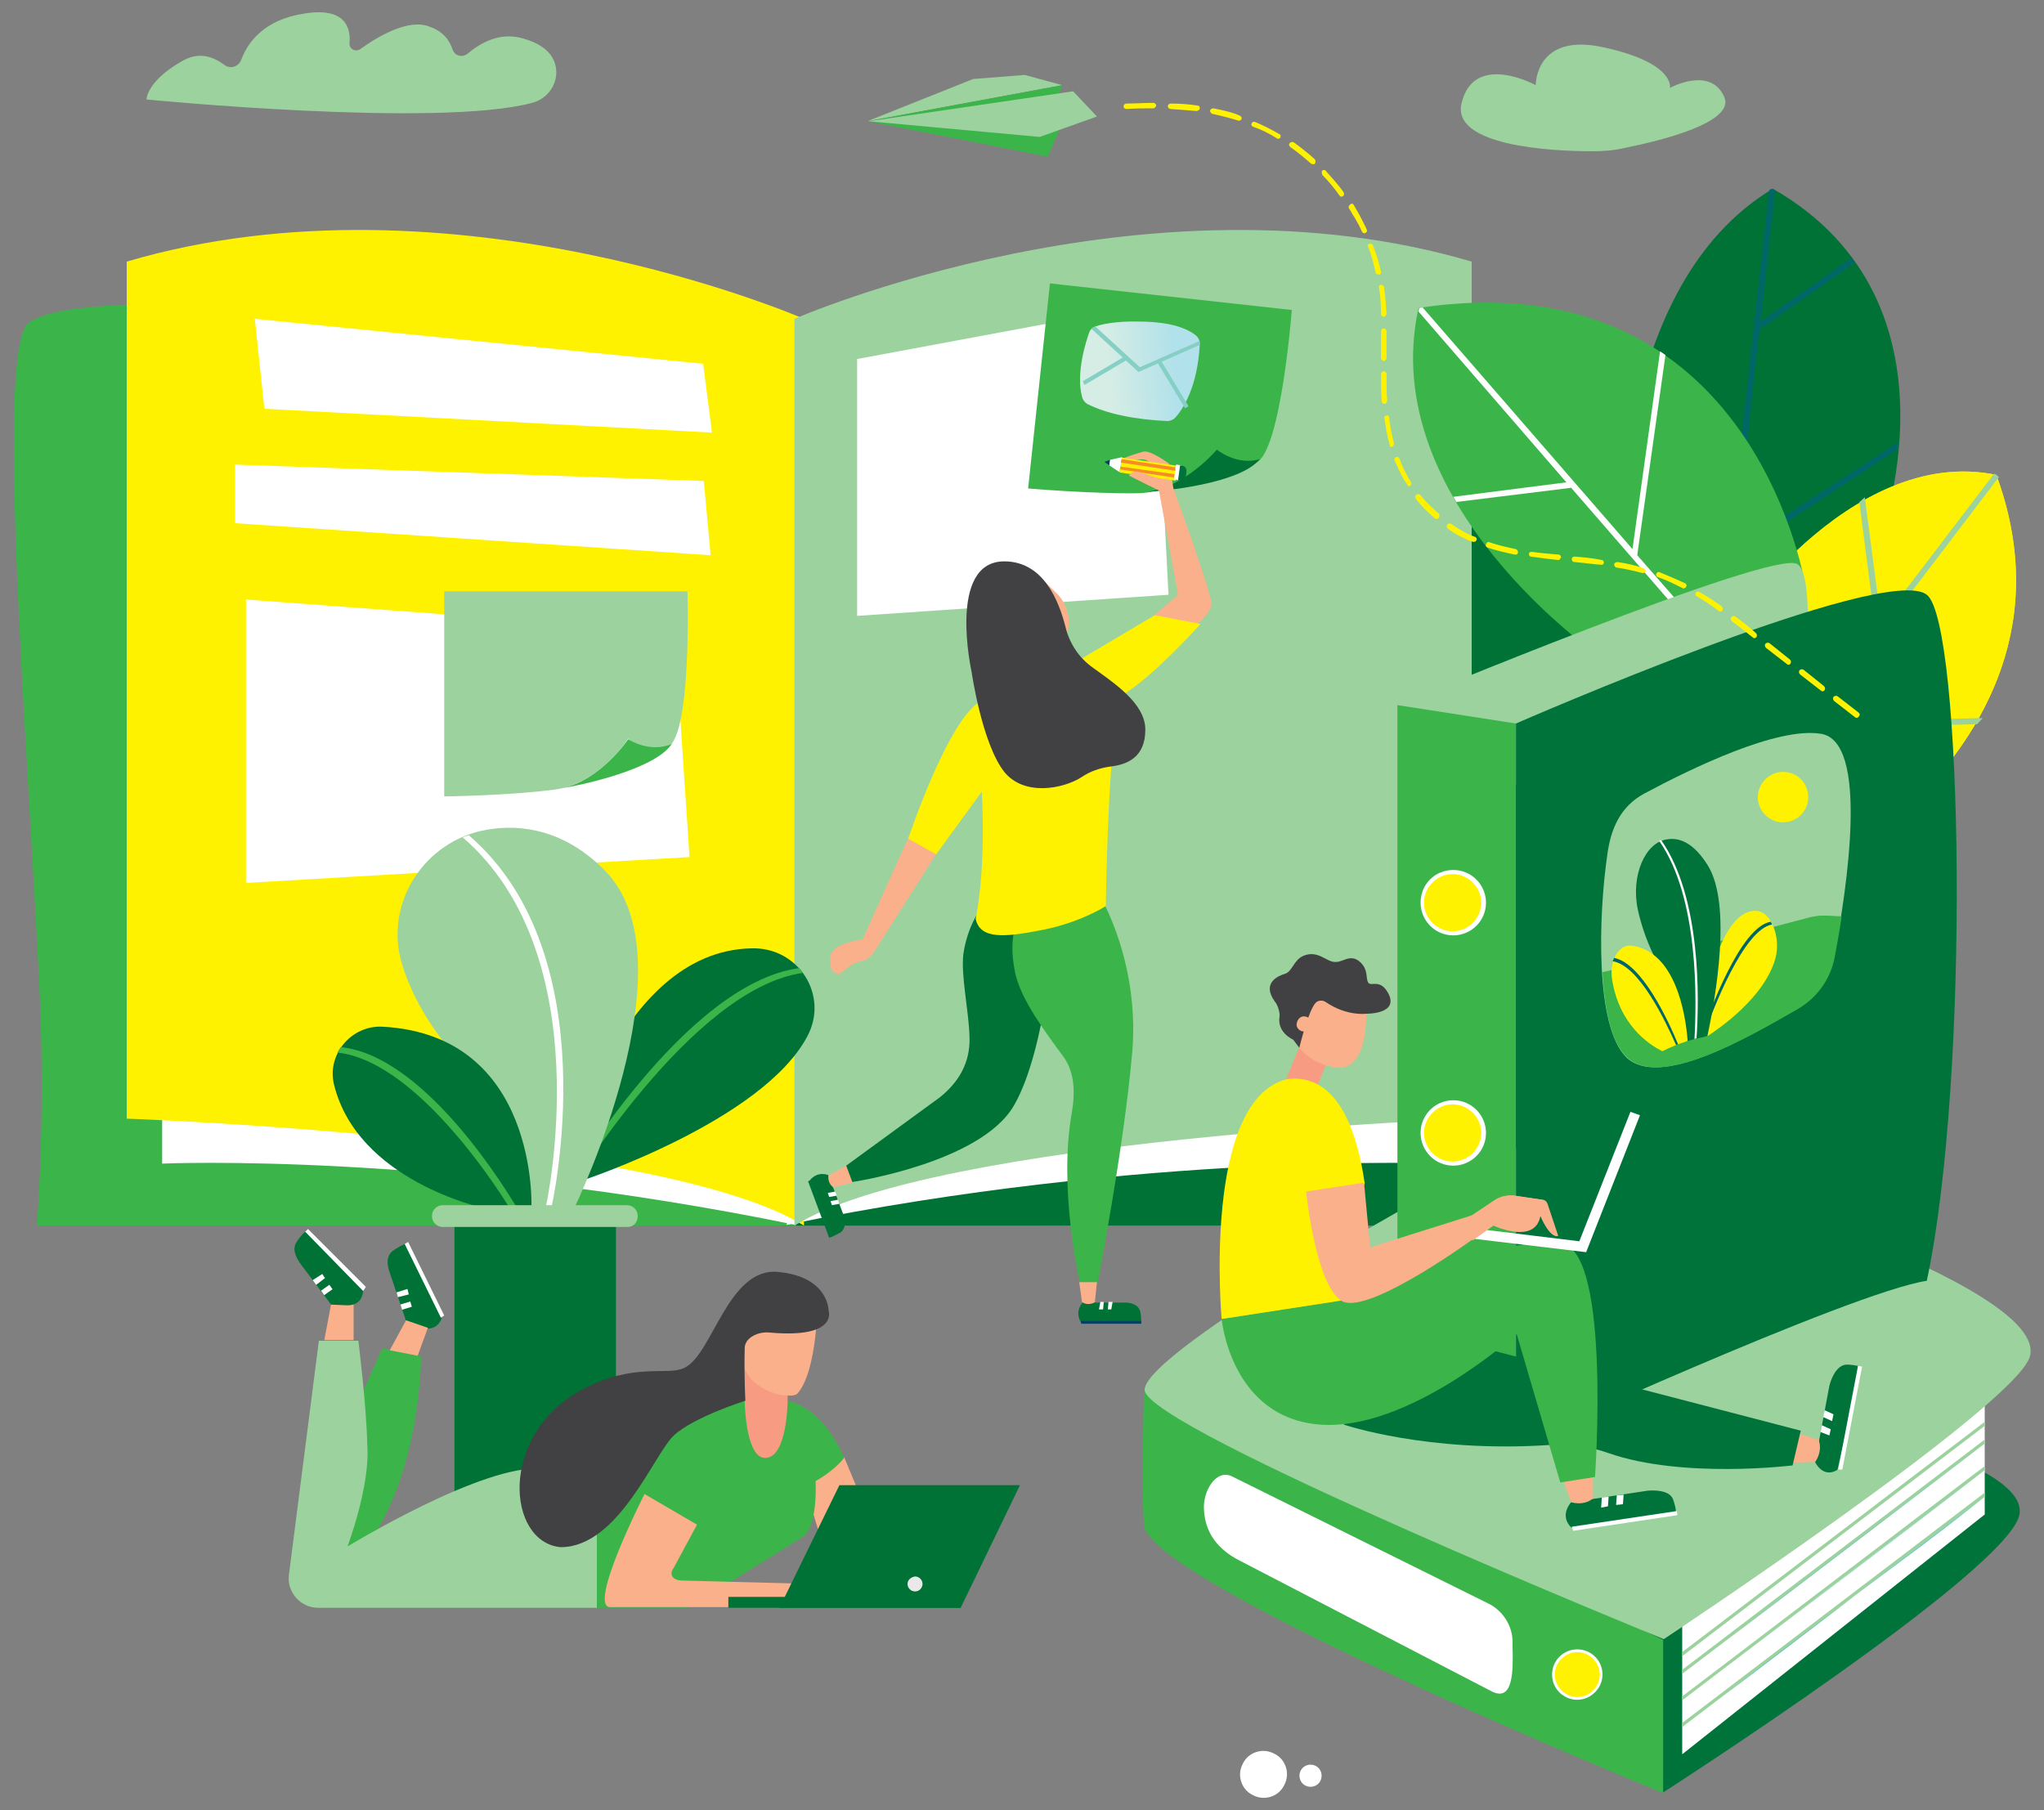 <?xml version="1.0" encoding="utf-8"?>
<!-- Generator: Adobe Illustrator 27.7.0, SVG Export Plug-In . SVG Version: 6.00 Build 0)  -->
<svg version="1.1" id="Layer_1" xmlns="http://www.w3.org/2000/svg" xmlns:xlink="http://www.w3.org/1999/xlink" x="0px" y="0px"
	 viewBox="0 0 300 265.7" style="enable-background:new 0 0 300 265.7;" xml:space="preserve">
<rect x="0" y="0" width="300" height="265.7" fill="#808080" stroke="none"/>
<style type="text/css">
	.st0{fill:#007236;}
	.st1{fill:#3BB54A;}
	.st2{fill:#FFFFFF;}
	.st3{fill:#FFF200;}
	.st4{fill:#9CD29E;}
	.st5{clip-path:url(#SVGID_00000028300552783113403620000008140148427367592104_);fill:#006769;}
	.st6{fill:none;}
	.st7{clip-path:url(#SVGID_00000155831306681724269200000008528179415639880631_);fill:#FFFFFF;}
	.st8{fill:#00733B;}
	.st9{fill:#58C4C5;}
	.st10{fill:#006769;}
	.st11{fill:#FAB08A;}
	.st12{fill:#F79C82;}
	.st13{fill:#414042;}
	.st14{fill:#E9E9EA;}
	.st15{fill:#004060;}
	.st16{fill:#F68B27;}
	
		.st17{clip-path:url(#SVGID_00000039844629216994251880000017159106107571101095_);fill:url(#SVGID_00000127037918492579777990000017458726239185867699_);}
	.st18{clip-path:url(#SVGID_00000039844629216994251880000017159106107571101095_);fill:#85CFC5;}
</style>
<g>
	<path class="st0" d="M230.4,47.4c5.4,3.6,1.6,52.1-0.2,89.8c-1.1,22.5,0.2,42.7,0.2,42.7H114.7l59.6-133.4
		C174.2,46.5,221.8,41.7,230.4,47.4"/>
	<path class="st1" d="M4.2,47.4c-4.8,3.7-0.4,58,1.5,95.9c1.1,20.7-0.3,36.6-0.3,36.6h111.4L59.5,46.5C59.5,46.5,11.7,41.7,4.2,47.4
		"/>
	<path class="st2" d="M23.8,164.4v6.4c0,0,40.4-1.8,93,9c-5.7-12.4-16.4-26.7-89-26.7C17.4,151.5,23.8,164.4,23.8,164.4"/>
	<path class="st2" d="M212.1,164.4v6.4c0,0-44.1-1.8-96.7,9c5.7-12.4,20.1-26.7,92.7-26.7C218.4,151.5,212.1,164.4,212.1,164.4"/>
	<path class="st3" d="M118,179.9V46.8c0,0-51.6-22.5-99.4-8.4v125.8C18.7,164.2,97.3,167,118,179.9"/>
	<path class="st4" d="M116.6,46.8c0,0,51.6-22.5,99.4-8.4v125.8c0,0-78.6,2.8-99.4,15.7"/>
	<polygon class="st2" points="37.4,46.8 38.8,60 104.5,63.5 103.2,53.4 	"/>
	<polygon class="st2" points="36.1,88 36.1,129.6 101.2,125.8 99,92.7 	"/>
	<polygon class="st2" points="34.5,68.2 34.5,76.8 104.3,81.5 103.3,70.6 	"/>
	<path class="st4" d="M65.2,86.8h35.7c0,0,0.7,22.2-3.2,23c-3.9,0.7-5.5-1.4-5.5-1.4s-4.1,6.6-10.8,7.5c-6.8,0.9-16.2,1-16.2,1V86.8
		z"/>
	<path class="st1" d="M82.5,115.7c2.5-0.4,13.6-2.7,16.1-6.5c-3.3,1.4-6.4-0.7-6.4-0.7S88.2,114.5,82.5,115.7"/>
	<polygon class="st2" points="125.8,52.7 125.8,90.4 171.5,87.3 169.3,44.6 	"/>
	<path class="st1" d="M154.1,41.6l35.5,3.9c0,0-1.7,22.2-5.6,22.5c-4,0.3-5.3-1.9-5.3-1.9s-4.8,6.1-11.6,6.3
		c-6.8,0.1-16.2-0.7-16.2-0.7L154.1,41.6z"/>
	<path class="st0" d="M168.2,72.2c2.6-0.1,13.8-1.2,16.7-4.8c-3.4,1-6.3-1.4-6.3-1.4S173.9,71.6,168.2,72.2"/>
	<path class="st4" d="M214.5,15.2c-1.4,6.2,13.1,7,19.1,7c1.7,0,3.3-0.1,4.9-0.5c5.1-1,16.1-3.7,14.6-7.4c-2-4.7-8-1.4-8-1.4
		s0.8-3.6-9.5-5.9c-10.3-2.4-10.2,5.5-10.2,5.5S216.3,7.5,214.5,15.2"/>
	<path class="st4" d="M21.5,14.6c0,0,42.7,4.2,56.6,0.5c2.7-0.7,4.3-3.6,3.2-6.2c-0.6-1.3-1.8-2.5-4.7-3.3c-3.3-0.9-6.1,0.7-8,2.3
		c-0.8,0.6-1.9,0.3-2.2-0.7c-0.4-1.2-1.3-2.6-3.4-3.3C60,2.7,55.5,5.3,52.9,7.2c-0.7,0.5-1.7,0-1.6-0.9C51.5,4,50.6,1,44.6,2
		c-5.9,0.9-8.3,4.3-9.2,6.8c-0.4,1-1.6,1.4-2.5,0.7c-1.5-1.1-3.7-2.1-6.4-0.4C21.5,12,21.5,14.6,21.5,14.6"/>
	<path class="st0" d="M85.4,173.3c0,0,26.5-8.7,33.1-21.2c3.2-6-1.3-13.1-8.2-12.9c-20,0.4-27.3,32.1-27.3,32.1L85.4,173.3z"/>
	<path class="st1" d="M83.4,175.1l-0.7-0.4c0.7-1.2,17.8-30.3,34.6-32.6l0.6,0.7C101.5,145,83.6,174.8,83.4,175.1"/>
	<path class="st4" d="M65,152.8c-3.2-4.2-5-8-6-11.3c-2.7-8.9,3.3-18.1,12.4-19.7c5.1-0.9,11.5,0,17.4,6
		c13.1,13.3-4.5,49.5-4.5,49.5H78C78,177.3,77.7,169.7,65,152.8"/>
	<path class="st0" d="M70.9,177.3c0,0-18.5-4-21.9-18.2c-1-4.4,2.6-8.6,7.1-8.4c23,1.2,21.9,26.6,21.9,26.6H70.9z"/>
	<path class="st2" d="M80.9,177.4l-0.8-0.2c0.1-0.4,8.1-36.8-12.2-54.3l0.9-0.3C89.4,140.3,81,177,80.9,177.4"/>
	<path class="st1" d="M74.9,177.5c-0.1-0.2-13-21.7-25.4-23l0.5-0.8c12.8,1.3,25.1,22.4,25.7,23.3L74.9,177.5z"/>
	<rect x="66.7" y="177.3" class="st0" width="23.7" height="42.9"/>
	<path class="st4" d="M92.1,180.1H65c-0.9,0-1.6-0.7-1.6-1.6s0.7-1.6,1.6-1.6h27c0.9,0,1.6,0.7,1.6,1.6S93,180.1,92.1,180.1"/>
	<path class="st0" d="M238,81.8c0,0-1.8-39.7,22.2-54.1c29.2,16.7,15.5,52.1,15.5,52.1l-24,25.1L238,81.8z"/>
	<g>
		<defs>
			<path id="SVGID_1_" d="M237.9,81.8l13.6,23.1l24-25.1c0,0,13.7-35.4-15.5-52.1C236.2,42.1,237.9,81.8,237.9,81.8"/>
		</defs>
		<clipPath id="SVGID_00000013167990833958267990000005170211420478869906_">
			<use xlink:href="#SVGID_1_"  style="overflow:visible;"/>
		</clipPath>
		<polygon style="clip-path:url(#SVGID_00000013167990833958267990000005170211420478869906_);fill:#006769;" points="279.2,64.5 
			254.7,80.5 258.2,48.4 272.3,38.5 271.8,37.8 258.4,47.2 260.6,27.3 259.7,27.6 255.6,64.1 241.6,52.5 241.6,53.7 255.5,65.1 
			251,105.7 251.9,105.8 254.5,81.7 278.9,65.7 		"/>
	</g>
	<path class="st3" d="M253.2,93.1c0,0,18-27.9,39.8-23.4c15.7,42.7-37.5,65.7-37.5,65.7L253.2,93.1z"/>
	<path class="st3" d="M253.2,93.1c0,0,18-27.9,39.8-23.4c15.7,42.7-37.5,65.7-37.5,65.7L253.2,93.1z"/>
	<polygon class="st4" points="291,105.4 266,106 293.4,70 292.7,69.5 276.1,91.3 273.7,73 272.9,73.7 275.3,92.3 252.8,122 
		253.5,122.5 265.3,106.9 290.2,106.3 	"/>
	<path class="st6" d="M253.2,93.1l2.3,42.3c0,0,53.2-23,37.5-65.7c-1.6-0.3-3.2-0.5-4.8-0.5C268.6,69.3,253.2,93.1,253.2,93.1"/>
	<path class="st1" d="M234.7,96.3c0,0-32.8-22.6-26.5-51.1c49.7-7.5,56.9,41.4,56.9,41.4L234.7,96.3z"/>
	<g>
		<defs>
			<path id="SVGID_00000020396068756785257590000009908030875643263933_" d="M208.3,45.2c-6.4,28.5,26.5,51.1,26.5,51.1l30.4-9.7
				c0,0-6.2-42.2-47-42.2C215.1,44.4,211.8,44.7,208.3,45.2"/>
		</defs>
		<clipPath id="SVGID_00000086689860828115592720000013224754473021609604_">
			<use xlink:href="#SVGID_00000020396068756785257590000009908030875643263933_"  style="overflow:visible;"/>
		</clipPath>
		<polygon style="clip-path:url(#SVGID_00000086689860828115592720000013224754473021609604_);fill:#FFFFFF;" points="244.5,51.7 
			243.7,51.2 239.6,80.6 208.6,44.9 208,45.5 229.9,70.8 212.7,73 213.6,73.7 230.6,71.6 248.4,92.1 249.5,92 240.3,81.5 		"/>
	</g>
	<path class="st8" d="M244.1,263.1c0,0,50.8-32.6,52.3-40.8c1.5-8.2-33.2-15.3-33.2-15.3l-49.5,31.4L244.1,263.1z"/>
	<path class="st1" d="M244.1,240.7v22.5c0,0-75.6-30.8-76.2-39.4c-0.4-5.8,0-19.7,0-19.7L244.1,240.7z"/>
	<polygon class="st2" points="291.3,204 291.3,222.3 246.9,257.5 246.9,238.5 	"/>
	<path class="st4" d="M168,204c0,5.6,76.2,36.6,76.2,36.6s51.3-34,53.7-41.4c3.2-10.5-52.2-27.5-67-31.8c-2.3-0.7-4.8-0.5-7,0.5
		C212.7,173,168,198.4,168,204"/>
	<path class="st2" d="M176.7,221.4L176.7,221.4c-0.1-2.6,1.8-5.8,4.1-4.7l37.5,18.6c2.2,1,3.7,3.3,3.7,5.7l0,0.7
		c0.1,3.6,0.1,8.1-3,6.6L182,229.1C178.8,227.5,176.8,225,176.7,221.4"/>
	<path class="st2" d="M227.8,245.8c0,2.1,1.7,3.7,3.7,3.7s3.7-1.7,3.7-3.7c0-2.1-1.7-3.7-3.7-3.7S227.8,243.7,227.8,245.8"/>
	<path class="st3" d="M228.2,245.8c0,1.8,1.5,3.3,3.3,3.3c1.8,0,3.3-1.5,3.3-3.3c0-1.8-1.5-3.3-3.3-3.3
		C229.7,242.5,228.2,244,228.2,245.8"/>
	<path class="st9" d="M291.3,211.6c-6.6,4.8-13,9.8-19.3,14.7L291.3,211.6L291.3,211.6z"/>
	<path class="st9" d="M272,226.3l-19,14.4C259.5,236.1,265.7,231.2,272,226.3"/>
	<polygon class="st4" points="291.3,211.3 291.3,211.3 246.9,245.1 246.9,245.7 291.3,211.9 	"/>
	<path class="st9" d="M291.3,211.9c-12.8,9.7-25.8,19.5-38.3,29.2L291.3,211.9z"/>
	<path class="st9" d="M291.3,209c-9.6,6.8-18.6,14-27.9,21.2L291.3,209L291.3,209z"/>
	<path class="st9" d="M263.5,230.2l-10.4,7.9C256.6,235.5,260,232.9,263.5,230.2"/>
	<polygon class="st4" points="291.3,208.7 291.3,208.7 246.9,242.5 246.9,243.1 291.3,209.3 	"/>
	<path class="st9" d="M291.3,215.5c-12.8,9.8-25.6,19.3-38.3,29.1L291.3,215.5L291.3,215.5z"/>
	<polygon class="st4" points="291.3,215.2 246.9,249 246.9,249.4 247,249.5 291.3,215.8 	"/>
	<path class="st9" d="M291.3,215.8L253,245C265.7,235.3,278.4,225.8,291.3,215.8L291.3,215.8z"/>
	<path class="st9" d="M291.3,219.4c-9.5,6.9-18.9,14.3-28.3,21.5L291.3,219.4L291.3,219.4z"/>
	<path class="st9" d="M263,240.9l-10,7.6C256.4,246,259.7,243.5,263,240.9"/>
	<polygon class="st4" points="291.3,219.1 246.9,252.9 246.9,253.5 291.3,219.7 	"/>
	<path class="st9" d="M291.3,219.7l-19.1,14.5C278.7,229.4,285.1,224.7,291.3,219.7L291.3,219.7z"/>
	<path class="st9" d="M272.3,234.2c-6.5,4.8-13,9.7-19.3,14.7L272.3,234.2z"/>
	<path class="st4" d="M205.1,103.5c0,0,55.2-23,58.7-20.7c3.5,2.2,0,29,0,29l-58.1,4.9L205.1,103.5z"/>
	<polygon class="st1" points="205.1,207.4 205.1,103.5 222.5,106.2 222.5,212.1 	"/>
	<path class="st8" d="M222.5,106.2c0,0,54.2-23.7,60.3-18.9c5.3,4.1,6.4,70.6,0,100.7c-11.2,1.7-60.3,24.2-60.3,24.2V106.2z"/>
	<path class="st2" d="M208.5,132.5c0,2.6,2.1,4.8,4.8,4.8c2.6,0,4.8-2.1,4.8-4.8c0-2.6-2.1-4.8-4.8-4.8
		C210.6,127.7,208.5,129.8,208.5,132.5"/>
	<path class="st3" d="M209,132.5c0,2.3,1.9,4.2,4.2,4.2c2.3,0,4.2-1.9,4.2-4.2c0-2.3-1.9-4.2-4.2-4.2
		C210.9,128.3,209,130.2,209,132.5"/>
	<path class="st2" d="M208.5,166.3c0,2.6,2.1,4.8,4.8,4.8c2.6,0,4.8-2.1,4.8-4.8c0-2.6-2.1-4.8-4.8-4.8
		C210.6,161.5,208.5,163.7,208.5,166.3"/>
	<path class="st3" d="M209,166.3c0,2.3,1.9,4.2,4.2,4.2c2.3,0,4.2-1.9,4.2-4.2c0-2.3-1.9-4.2-4.2-4.2C210.9,162.1,209,164,209,166.3
		"/>
	<path class="st4" d="M241.3,116.5c-3.5,1.9-4.9,5.2-5.4,9c-1.3,9-1.8,25.2,2.8,29.7c4.8,4.6,17.4-2.7,24.9-7c3-1.7,5-4.5,5.6-7.8
		c1.9-10.1,5.2-31.7-2-32.7C260.8,106.7,248.4,112.7,241.3,116.5"/>
	<path class="st1" d="M268,134.4c-0.3,0-0.5,0-0.8,0c-0.3,0-0.7,0.1-1.4,0.2c-7.9,2.1-15.8,4.1-23.6,6.3c-2.4,0.7-4.7,1.3-7,1.8
		c0.3,5.5,1.3,10.4,3.6,12.5c4.8,4.6,17.4-2.7,24.9-7c3-1.7,5-4.5,5.6-7.8c0.3-1.7,0.7-3.7,1-5.9C269.5,134.5,268.8,134.4,268,134.4
		"/>
	<path class="st3" d="M250.6,152.1c1.5-1,8.4-5.6,10-11.5c0.8-3.1-0.7-6.8-2.8-6.9c-6.3-0.3-8.3,17.4-8.3,17.4l0.8,1.1
		C250.4,152.1,250.5,152.1,250.6,152.1"/>
	<path class="st10" d="M250,152.2c1.3-3.8,5.9-15.8,10.1-16.5l-0.2-0.4c-4.5,0.7-9.1,13.5-10.3,16.9
		C249.8,152.3,249.9,152.2,250,152.2"/>
	<path class="st8" d="M242.7,140.2c3.1,6.4,4.2,10.5,4.7,12.7c1-0.3,2.1-0.6,3.2-0.8c1.2-5.7,3.6-19.2,0.1-25
		c-2.1-3.4-4.2-4.2-6-3.9c-3.2,0.4-5.4,5.3-4.3,10.4C240.8,135.4,241.5,137.7,242.7,140.2"/>
	<path class="st3" d="M244,154.3c1.2-0.6,2.4-1.1,3.7-1.5c-0.3-4-1.8-13.2-8.3-14c-1.8-0.2-3.2,2.2-2.8,4.9
		C237.6,150.3,241.9,153.3,244,154.3"/>
	<path class="st2" d="M248.7,152.5c0.1,0,0.2-0.1,0.3-0.1c0.4-5.7,0.7-20.7-5.2-29.1l-0.3,0.1C249.4,131.8,249,147,248.7,152.5"/>
	<path class="st10" d="M246,153.4c0.1,0,0.2-0.1,0.3-0.1c-1.4-3.4-5.3-11.9-9.4-12.7l-0.2,0.5C240.6,141.7,244.5,150,246,153.4"/>
	<path class="st3" d="M258,117c0,2,1.6,3.7,3.7,3.7c2,0,3.7-1.6,3.7-3.7c0-2-1.6-3.7-3.7-3.7C259.7,113.3,258,115,258,117"/>
	<path class="st8" d="M230.6,220.5l11.3-1.7c1.5-0.1,3.3,0.1,3.7,1.4c0,0,0.3,0.8,0.4,1.7c-0.3,0.5-15.3,2.3-15.3,2.3l-0.1,0
		C228.8,222.4,230.6,220.5,230.6,220.5"/>
	<polygon class="st2" points="246.1,221.8 230.7,224.1 230.9,224.7 246.2,222.4 	"/>
	<polygon class="st2" points="235.1,219.8 236.1,219.7 236,221.1 235,221.3 	"/>
	<polygon class="st2" points="237.3,219.5 238.3,219.4 238.2,220.8 237.2,220.9 	"/>
	<path class="st11" d="M229.3,216.9l1.3,3.6c1,0.3,2.2,0.2,3-0.4l0.2-0.1l0-3.8L229.3,216.9z"/>
	<path class="st8" d="M266.4,214.6l2.1-11.2c0.4-1.5,1.2-3,2.5-3.1c0,0,0.9,0,1.7,0.2c0.4,0.5-3,15.2-3,15.2l-0.1,0.1
		C267.5,217,266.4,214.6,266.4,214.6"/>
	<polygon class="st2" points="272.7,200.5 269.8,215.7 270.4,215.7 273.3,200.6 	"/>
	<polygon class="st2" points="267.2,210.2 267.4,209.2 268.7,209.8 268.5,210.7 	"/>
	<polygon class="st2" points="267.6,208 267.8,207 269.1,207.6 268.9,208.6 	"/>
	<path class="st11" d="M262.5,214.7l3.9-0.1c0.6-0.8,0.9-2,0.6-3l0-0.2l-3.6-1.2L262.5,214.7z"/>
	<path class="st8" d="M197.2,209.1c0,0,12.3,4.2,30.2,3c3-0.2,5.9,0.2,8.7,1.2c10.9,3.8,27,1.8,27,1.8l1.2-5.1l-53.8-14L197.2,209.1
		z"/>
	<polygon class="st12" points="190.7,153.7 188.5,159 193,160.3 194.7,156.1 	"/>
	<path class="st11" d="M191.3,144.5l-1.3,7.1c0.7,0.1,0.9,1,0.6,1.6c0,0.2,0,0.4,0,0.5c1,1.2,2.9,2.8,5.9,3c4.6,0.2,4-9,4-9
		L191.3,144.5z"/>
	<path class="st13" d="M187.8,149.2c0.1-0.5-0.3-1.8-0.7-2.2c-2-2.8,0.6-3.8,1.6-4.1c1-0.4,1.2-2,2.6-2.6c2.1-0.9,3.4,0.9,4.6,0.9
		c1.2,0.1,2.2-1.2,3.6-0.1c1.4,1.2,0.9,2.4,1.3,3.1c0.4,0.7,1.7-0.6,2.9,1.5c1.8,3.2-3.2,3.1-3.2,3.1s-2.8,0.4-5.9-1.7
		c-0.4-0.3-1-0.3-1.4,0c-1.1,0.9-2.5,6.7-2.5,6.7l-0.9-1.2C189.8,152.6,187.4,151.6,187.8,149.2"/>
	<path class="st11" d="M190.3,150.5c0.1,0.6,0.7,1,1.3,0.9c0.6-0.1,1-0.7,0.9-1.3c-0.1-0.6-0.7-1-1.3-0.9
		C190.7,149.3,190.3,149.8,190.3,150.5"/>
	<path class="st1" d="M179.3,193.6c0,0,1.3,14.4,14.3,15.5c13.1,1.1,29-13.3,29-13.3l6.4,21.8l5.1-0.8c0,0,2.3-32.2-4.6-34.2
		c-7-2-33.5,8.4-33.5,8.4L179.3,193.6z"/>
	<path class="st3" d="M179.3,193.6l21.5-3.3c0,0-1.5-4.7-1.7-9.6c-0.2-3.7,1.2-7,1.2-7c-1.2-8.2-4.2-16.2-11.4-15.3
		C176.4,161.5,179.3,193.6,179.3,193.6"/>
	<polygon class="st2" points="239.3,163.2 231.8,182.2 212.9,179.9 212.7,181.4 232.8,183.8 240.7,163.7 	"/>
	<path class="st11" d="M191.7,174.9l8.5-1.3l0.9,9.5l14.9-4.7l3.3-2.2c0.9-0.6,1.9-0.8,2.9-0.7l4.1,0.6c0.4,0.1,0.8,0.4,0.8,0.8
		l1.5,4.4c0,0-1,0.7-2.6-3c-0.7,4.4-6.9,1.5-6.9,1.5l-2.1,1.5c0,0-16,11.8-20,9.7C193.1,188.8,191.7,174.9,191.7,174.9"/>
	<path class="st11" d="M227.2,176.9c-0.1-0.4-0.4-0.8-0.8-0.8l-4.1-0.6c-1-0.1-2.1,0.1-2.9,0.7l-3.3,2.2l-0.5,0.2l0.5,3.5
		c0.7-0.5,1-0.7,1-0.7l2.1-1.5c0,0,6.2,2.9,6.9-1.5c1.6,3.7,2.6,3,2.6,3L227.2,176.9z"/>
	<polygon class="st11" points="123.9,213.9 126.6,220.4 122.2,231.5 117.6,216.4 	"/>
	<path class="st1" d="M56.1,197.9l-3.8,8.6l-3.7,22.2h3.7c9.5-10.4,9.5-29.6,9.5-29.6L56.1,197.9z"/>
	<path class="st4" d="M87.6,236H46.7c-2.6,0-4.6-2.3-4.3-4.8l4.4-34.4h5.8c0,0,1.2,9.7,1.3,15.2c0.5,6-2.9,15-2.9,15
		s20-12.2,28.5-11.4c6.7,0.9,8.4-0.4,8.4-0.4L87.6,236z"/>
	<path class="st1" d="M114,205.5c0,0,5.8-0.8,9.9,8.5c-1.7,2.1-4.2,3.4-4.2,3.4s0.4,6.7-1.9,8.2c-2.3,1.5-16.8,10.4-16.8,10.4H87.6
		v-18l18.9-13.1L114,205.5z"/>
	<path class="st12" d="M109,200.1c-0.9,0,0.3,5.6,0.3,5.6s0.1,8.3,3,8.3c3.3,0,3.3-8.5,3.3-8.5v-2.3
		C115.6,203.1,109.9,200.1,109,200.1"/>
	<path class="st11" d="M115,204.8c0.8,0.1,1.6,0.1,2-0.2c3-3.3,3-13.7,3-13.7h-9.5l-1.5,6.6c-0.4,1.8,0.1,3.6,1.3,5
		C111.6,203.7,113.2,204.6,115,204.8"/>
	<path class="st13" d="M85.4,204c7.6-4.1,12.5-2,15-3.2c4.2-1.9,6.4-14.8,13.8-14.1c7.4,0.7,7.4,5.6,7.4,5.6s1.6,4.2-8.6,3.3
		c-1.6-0.2-3.7,0.7-3.7,2.3c-0.1,4.1,0.1,7.7,0.1,7.7s-7.6,2.4-10.5,5.1c-2.9,2.7-8.1,16.4-16.6,16.4
		C74.4,226.4,73.1,210.6,85.4,204"/>
	<path class="st11" d="M94.6,219.3l7.7,4.5l-3.4,6.3c-0.8,1.1-0.1,1.9,1.3,1.9l19,0.5v3.4H89.6C86.1,236,94.6,219.3,94.6,219.3"/>
	<polygon class="st0" points="149.7,218 123.2,218 114.4,236 141,236 	"/>
	<rect x="106.9" y="234.4" class="st0" width="34.1" height="1.6"/>
	<path class="st14" d="M133.2,232.5c0,0.6,0.5,1.1,1.1,1.1c0.6,0,1.1-0.5,1.1-1.1c0-0.6-0.5-1.1-1.1-1.1
		C133.7,231.5,133.2,231.9,133.2,232.5"/>
	<path class="st11" d="M47.6,196.7l1-5.3l0.8-0.2c0.5-0.1,1-0.1,1.5,0l1,0.2v5.3H47.6z"/>
	<path class="st0" d="M48.6,191.5l-4.5-6c-0.7-1-1.3-2.2-0.5-3.3c0,0,0.5-0.8,1.2-1.4c0.6-0.1,8.5,8.6,8.5,8.6l0,0.1
		c-0.1,1.1-0.7,2.1-2.3,2.1L48.6,191.5z"/>
	<polygon class="st2" points="44.8,180.8 53.3,189.5 53.7,188.9 45.2,180.4 	"/>
	<rect x="47.2" y="189" transform="matrix(0.815 -0.579 0.579 0.815 -100.781 62.75)" class="st2" width="1.5" height="0.8"/>
	<polygon class="st2" points="46.4,188.6 45.9,187.9 47.3,187 47.7,187.6 	"/>
	<path class="st0" d="M59.6,193.9l-2.4-7.1c-0.4-1.1-0.6-2.5,0.6-3.3c0,0,0.7-0.5,1.6-0.9c0.6,0.1,5.4,10.9,5.4,10.9l0,0.1
		c-0.4,1-1.4,1.7-2.8,1.3L59.6,193.9z"/>
	<polygon class="st2" points="59.4,182.6 64.7,193.4 65.2,193.1 59.9,182.3 	"/>
	
		<rect x="58.9" y="191.3" transform="matrix(0.956 -0.292 0.292 0.956 -53.387 25.796)" class="st2" width="1.5" height="0.8"/>
	<polygon class="st2" points="58.4,190.4 58.2,189.7 59.8,189.2 60,190 	"/>
	<polygon class="st11" points="57.2,198.2 59.6,193.8 62.8,194.9 61.3,199 	"/>
	<path class="st0" d="M121.6,172.5l2.3,6.1c0.2,0.9,0.2,1.9-0.7,2.4c0,0-0.6,0.3-1.2,0.6c-0.4-0.1-3.1-8.3-3.1-8.3l0-0.1
		C120.1,171.8,121.6,172.5,121.6,172.5"/>
	<polygon class="st8" points="122.1,181.5 119,173.2 118.6,173.4 121.7,181.7 	"/>
	<polygon class="st2" points="122.6,174.9 122.8,175.5 121.7,175.7 121.5,175.1 	"/>
	<polygon class="st2" points="123,176.1 123.2,176.7 122.1,176.9 121.9,176.3 	"/>
	<path class="st11" d="M124.2,171.1l-2.6,1.4c-0.1,0.6,0.1,1.3,0.6,1.7l0.1,0.1l2.8-0.7L124.2,171.1z"/>
	<path class="st0" d="M144.6,132.5c0,0-2.5,2.7-3.2,7.5c-0.4,3.2,0.8,8.3,0.9,12.3c0.1,3.6-1.5,6.5-4.4,8.8l-13.7,10l0.9,2.4
		c0,0,18.8-2.8,23.7-11.2c4.9-8.4,6.1-27.5,6.1-27.5L144.6,132.5z"/>
	<path class="st11" d="M133.7,122.1l-7.1,15.8c0,0-2.9,0.3-4.2,1.5c-0.7,0.6-0.6,1.7-0.4,2.7c0.1,0.7,1,1.1,1.6,0.6
		c0.8-0.7,1.8-1.4,2.4-1.5c1.7-0.3,2.3-1.5,2.3-1.5l10.1-15.9L133.7,122.1z"/>
	<path class="st11" d="M169.3,90.4l3.6-3.1l-2.8-15.3l-4.4-2.2c0,0,0.5-0.8,1.5-0.5c1.1,0.4,2,0.1,2,0.1s0.8-1-0.7-1.7
		c-0.9-0.6-1.4,0-4-0.1c0-0.4,3.3-1.3,3.3-1.3c1-0.3,3.7,1.7,3.7,1.7c0.2,0.2,0.3,0.5,0.3,0.8l0.4,2.8c0,0,5.6,15.4,5.6,17
		s-3.1,3.9-3.1,3.9L169.3,90.4z"/>
	<path class="st1" d="M149.9,134.1c0,0-2.2,2.6-0.9,8.7c0.8,3.9,4.5,8.8,7,12.2c1.8,2.4,1.8,5.5,1.3,8.4c-2,11.2,1.2,24.9,1.2,24.9
		h2.6c0,0,3.9-20,5.1-34.1c1-12.7-4.4-22-4.5-22.2L149.9,134.1z"/>
	<rect x="167.5" y="64.7" transform="matrix(0.145 -0.989 0.989 0.145 76.062 225.629)" class="st3" width="2.2" height="8.3"/>
	<rect x="171.7" y="69" transform="matrix(0.145 -0.99 0.99 0.145 79.098 230.346)" class="st2" width="2.2" height="0.8"/>
	<path class="st8" d="M172.9,70.5c0.6,0.1,1.1,0,1.2-0.9c0.2-1.1-0.3-1.2-0.9-1.3L172.9,70.5z"/>
	<polygon class="st2" points="164.3,69.3 162.8,68.3 162.9,67.5 164.7,67.1 	"/>
	<polygon class="st15" points="162.8,68.3 162.1,67.8 162.9,67.5 	"/>
	<polygon class="st16" points="172.4,69.6 172.3,70.1 164.4,68.9 164.5,68.5 	"/>
	<polygon class="st16" points="172.5,68.6 172.5,69.1 164.5,67.9 164.6,67.4 	"/>
	<path class="st3" d="M143.5,103.2c-4.7,3.4-10.2,19.9-10.2,19.9l4.1,2.3l6.7-9.2c0,0,0.7,10.6-0.9,18.7c0.7,3,4.2,2.7,9.8,1.6
		c5.6-1.1,9.3-3.5,9.3-3.5s0.2-14.7,1-22.5c0.7-7.8-0.7-8.6,1.3-8.4c4.4-2.5,11.6-10.5,11.6-10.5l-6.7-1.3L155,98.9
		C155,98.9,147.9,100.7,143.5,103.2"/>
	<path class="st11" d="M151.6,83.7l3.5,3.4c1.5,1.5,2.1,3.6,1.6,5.6l-0.4,1.8L151.6,83.7z"/>
	<path class="st13" d="M147.4,82.4c-8.4,0-4.8,16.2-4.8,16.2s1.5,10.5,4.8,14.7c2.9,3.6,8.6,2.5,11.3,0.8c1.3-0.9,2.8-1.4,4.4-1.6
		c2.3-0.3,5-1.3,5-5.4c0-3.9-4.7-6.9-7.7-9.1c-2-1.4-3.4-3.5-4-5.9C155.4,88.1,153.1,82.4,147.4,82.4"/>
	<path class="st0" d="M158.9,191.2l6.5,0c0.9,0.1,1.8,0.4,2,1.5c0,0,0.1,0.7,0.1,1.3c-0.2,0.4-8.9,0-8.9,0l0,0
		C157.7,192.4,158.9,191.2,158.9,191.2"/>
	<polygon class="st15" points="167.5,193.9 158.6,193.9 158.7,194.3 167.5,194.3 	"/>
	<polygon class="st2" points="161.5,191.1 162,191.1 161.9,192.2 161.3,192.2 	"/>
	<polygon class="st2" points="162.7,191.1 163.3,191.1 163.1,192.2 162.6,192.2 	"/>
	<path class="st11" d="M158.4,188.2l0.4,2.9c0.5,0.4,1.2,0.4,1.8,0.1l0.1-0.1l0.3-2.9H158.4z"/>
	<path class="st11" d="M167.3,69.3c-1.1-0.4-1.5,0.5-1.5,0.5l2.9,1.5c0,0,0.1,0,0.1-0.1c0.5-0.2,1.5-0.6,1.9-0.7
		C170.4,70.3,167.9,69.5,167.3,69.3"/>
	<path class="st2" d="M183.9,263.5c1.7,0.9,3.8,0.2,4.6-1.5c0.9-1.7,0.2-3.8-1.5-4.6c-1.7-0.9-3.8-0.2-4.6,1.5
		C181.5,260.6,182.2,262.7,183.9,263.5"/>
	<path class="st2" d="M191.6,262.1c0.8,0.4,1.8,0.1,2.2-0.7c0.4-0.8,0.1-1.8-0.7-2.2c-0.8-0.4-1.8-0.1-2.2,0.7
		C190.5,260.7,190.8,261.7,191.6,262.1"/>
	<polygon class="st4" points="127.3,17.8 142.8,11.6 150.4,11 155.9,12.5 	"/>
	<polyline class="st1" points="127.3,17.8 155.3,14.1 155.9,12.5 	"/>
	<polygon class="st1" points="155.5,18.9 155.5,19 153.8,23 127.4,17.8 	"/>
	<polygon class="st4" points="161,17.1 157.5,13.4 127.5,17.8 152.6,20.1 	"/>
	<path class="st3" d="M215.5,78.4c-0.8-0.4-1.7-0.9-2.5-1.5c-0.2-0.1-0.4-0.1-0.6,0.1c-0.1,0.2-0.1,0.4,0.1,0.6
		c0.8,0.6,1.7,1.1,2.6,1.5c0.3,0.2,0.6,0.3,1,0.4c0.1,0.1,0.2,0,0.4,0c0.1,0,0.1-0.1,0.2-0.2c0.1-0.2,0-0.4-0.2-0.5
		C216.1,78.7,215.8,78.5,215.5,78.4"/>
	<path class="st3" d="M169.3,15.1c-1.2,0-2.6,0.1-4,0.1c-0.2,0-0.4,0.2-0.4,0.4c0,0.2,0.2,0.4,0.4,0.4c1.4-0.1,2.7-0.1,4-0.1
		c0.1,0,0.1,0,0.2-0.1c0.1-0.1,0.2-0.2,0.2-0.3C169.7,15.3,169.5,15.1,169.3,15.1"/>
	<path class="st3" d="M175.9,16.2c0.1-0.1,0.2-0.2,0.2-0.3c0-0.2-0.1-0.4-0.3-0.4c-1.3-0.2-2.6-0.3-4-0.3c-0.2,0-0.4,0.2-0.4,0.4
		c0,0.2,0.2,0.4,0.4,0.4c1.4,0.1,2.7,0.2,3.9,0.3C175.7,16.3,175.8,16.2,175.9,16.2"/>
	<path class="st3" d="M208.5,72.7c-0.1-0.2-0.4-0.2-0.6-0.1c-0.2,0.1-0.2,0.4-0.1,0.6c0.8,1.1,1.8,2,2.8,2.9c0.1,0.1,0.3,0.1,0.5,0
		c0,0,0.1-0.1,0.1-0.1c0.1-0.2,0.1-0.4,0-0.6C210.2,74.6,209.3,73.7,208.5,72.7"/>
	<path class="st3" d="M207,71.3c0.2-0.1,0.2-0.4,0.1-0.5c-0.2-0.3-0.4-0.6-0.5-0.9c-0.5-0.8-0.9-1.7-1.2-2.6
		c-0.1-0.2-0.3-0.3-0.5-0.2c-0.2,0.1-0.3,0.3-0.2,0.5c0.4,0.9,0.8,1.8,1.3,2.7c0.2,0.3,0.4,0.6,0.6,0.9
		C206.6,71.4,206.8,71.4,207,71.3C207,71.3,207,71.3,207,71.3"/>
	<path class="st3" d="M204.3,65.6C204.4,65.6,204.4,65.5,204.3,65.6c0.2-0.1,0.3-0.3,0.3-0.5c-0.3-1.2-0.6-2.5-0.7-3.8
		c0-0.2-0.2-0.4-0.4-0.3c-0.2,0-0.4,0.2-0.3,0.4c0.2,1.4,0.4,2.7,0.8,4C203.9,65.5,204.1,65.6,204.3,65.6"/>
	<path class="st3" d="M198,30.6c0.3,0.4,0.5,0.9,0.8,1.3c0.4,0.7,0.8,1.4,1.1,2.1c0.1,0.2,0.3,0.3,0.5,0.2c0,0,0,0,0,0
		c0.2-0.1,0.3-0.3,0.2-0.5c-0.3-0.7-0.7-1.4-1.1-2.2c-0.3-0.5-0.5-0.9-0.8-1.4c-0.1-0.2-0.3-0.3-0.5-0.1
		C197.9,30.2,197.9,30.4,198,30.6"/>
	<path class="st3" d="M200.8,36.2c0.5,1.2,0.8,2.5,1.1,3.8c0,0.2,0.3,0.3,0.5,0.3c0,0,0.1,0,0.1,0c0.2-0.1,0.2-0.3,0.2-0.4
		c-0.3-1.3-0.7-2.6-1.2-3.9c-0.1-0.2-0.3-0.3-0.5-0.2C200.8,35.8,200.7,36,200.8,36.2"/>
	<path class="st3" d="M194.1,25.7c0.9,0.9,1.8,2,2.5,3c0.1,0.2,0.3,0.2,0.5,0.1c0,0,0,0,0,0c0.2-0.1,0.2-0.4,0.1-0.6
		c-0.8-1.1-1.7-2.1-2.6-3.1c-0.1-0.2-0.4-0.2-0.6,0C194,25.3,194,25.5,194.1,25.7"/>
	<path class="st3" d="M187.4,20.3c0.1,0.1,0.3,0.1,0.4,0c0.1,0,0.1-0.1,0.1-0.1c0.1-0.2,0.1-0.4-0.1-0.5c-1.2-0.7-2.4-1.3-3.6-1.8
		c-0.2-0.1-0.4,0-0.5,0.2c-0.1,0.2,0,0.4,0.2,0.5C185.1,19,186.3,19.6,187.4,20.3"/>
	<path class="st3" d="M203.1,53c0.1,0,0.1,0,0.2-0.1c0.1-0.1,0.2-0.2,0.2-0.3l0-0.5c0-1.2,0-2.3,0-3.5c0-0.2-0.2-0.4-0.4-0.4
		c-0.2,0-0.4,0.2-0.4,0.4c0,1.2,0,2.3,0,3.5l0,0.5C202.7,52.8,202.9,52.9,203.1,53"/>
	<path class="st3" d="M192.4,24c0.1,0.1,0.3,0.1,0.5,0.1c0,0,0.1,0,0.1-0.1c0.1-0.2,0.1-0.4,0-0.6c-1-0.9-2-1.7-3.1-2.5
		c-0.2-0.1-0.4-0.1-0.6,0.1s-0.1,0.4,0.1,0.6C190.4,22.3,191.5,23.2,192.4,24"/>
	<path class="st3" d="M259.7,94.4c-0.2-0.1-0.4-0.1-0.6,0.1c-0.1,0.2-0.1,0.4,0.1,0.6l3.1,2.4c0.1,0.1,0.3,0.1,0.4,0
		c0,0,0.1-0.1,0.1-0.1c0.1-0.2,0.1-0.4-0.1-0.6L259.7,94.4z"/>
	<path class="st3" d="M254.7,90.5c-0.2-0.1-0.4-0.1-0.6,0.1c-0.1,0.2-0.1,0.4,0.1,0.6c1.1,0.8,2.1,1.6,3.1,2.4
		c0.1,0.1,0.3,0.1,0.4,0c0,0,0.1-0.1,0.1-0.1c0.1-0.2,0.1-0.4-0.1-0.6C256.8,92.1,255.8,91.3,254.7,90.5"/>
	<path class="st3" d="M249.4,86.9c-0.2-0.1-0.4-0.1-0.5,0.1c-0.1,0.2-0.1,0.4,0.1,0.5c1,0.6,2.1,1.3,3.3,2.2c0.1,0.1,0.3,0.1,0.4,0
		c0.1,0,0.1-0.1,0.1-0.1c0.1-0.2,0.1-0.4-0.1-0.6C251.6,88.2,250.5,87.5,249.4,86.9"/>
	<path class="st3" d="M264.7,98.3c-0.2-0.1-0.4-0.1-0.6,0.1c-0.1,0.2-0.1,0.4,0.1,0.6l3.1,2.4c0.1,0.1,0.3,0.1,0.4,0
		c0,0,0.1-0.1,0.1-0.1c0.1-0.2,0.1-0.4-0.1-0.6L264.7,98.3z"/>
	<path class="st3" d="M203.1,54.5c-0.2,0-0.4,0.2-0.4,0.4c0,1.6,0,2.8,0.1,4c0,0.2,0.2,0.4,0.4,0.4c0.1,0,0.1,0,0.2-0.1
		c0.1-0.1,0.2-0.2,0.2-0.4c-0.1-1.2-0.1-2.4-0.1-4C203.5,54.7,203.3,54.5,203.1,54.5"/>
	<path class="st3" d="M243.6,84c-0.2-0.1-0.4,0-0.5,0.2c-0.1,0.2,0,0.4,0.2,0.5c1.2,0.4,2.4,1,3.6,1.6c0.1,0.1,0.3,0.1,0.4,0
		c0.1,0,0.1-0.1,0.2-0.2c0.1-0.2,0-0.4-0.2-0.5C246,85,244.8,84.5,243.6,84"/>
	<path class="st3" d="M272.8,104.6l-3.1-2.4c-0.2-0.1-0.4-0.1-0.6,0.1c-0.1,0.2-0.1,0.4,0.1,0.6l3.1,2.4c0.1,0.1,0.3,0.1,0.4,0
		c0,0,0.1-0.1,0.1-0.1C273,105,273,104.8,272.8,104.6"/>
	<path class="st3" d="M218.6,79.6c-0.2-0.1-0.4,0-0.5,0.3c-0.1,0.2,0,0.4,0.3,0.5c1.2,0.4,2.5,0.7,3.9,1c0.1,0,0.2,0,0.3,0
		c0.1-0.1,0.2-0.2,0.2-0.3c0-0.2-0.1-0.4-0.3-0.5C221,80.3,219.8,80,218.6,79.6"/>
	<path class="st3" d="M202.7,41.8c-0.2,0-0.4,0.2-0.3,0.4c0.2,1.2,0.3,2.5,0.3,3.9c0,0.2,0.2,0.4,0.4,0.4c0.1,0,0.1,0,0.2-0.1
		c0.1-0.1,0.2-0.2,0.2-0.4c-0.1-1.5-0.2-2.8-0.4-4C203.1,42,202.9,41.8,202.7,41.8"/>
	<path class="st3" d="M237.4,82.5c-0.2,0-0.4,0.1-0.5,0.3c0,0.2,0.1,0.4,0.3,0.5c1.4,0.2,2.7,0.5,3.8,0.8c0.1,0,0.2,0,0.3,0
		c0.1-0.1,0.2-0.1,0.2-0.2c0.1-0.2-0.1-0.4-0.3-0.5C240.1,83,238.8,82.7,237.4,82.5"/>
	<path class="st3" d="M179.5,16.2c-0.5-0.1-0.9-0.2-1.4-0.3c-0.2,0-0.4,0.1-0.5,0.3c0,0.2,0.1,0.4,0.3,0.5c0.4,0.1,0.9,0.2,1.3,0.3
		c0.8,0.2,1.6,0.4,2.5,0.7c0.1,0,0.2,0,0.3,0c0.1,0,0.1-0.1,0.2-0.2c0.1-0.2,0-0.4-0.2-0.5C181.2,16.6,180.3,16.4,179.5,16.2"/>
	<path class="st3" d="M224.8,81c-0.2,0-0.4,0.1-0.4,0.3c0,0.2,0.1,0.4,0.3,0.4c1.4,0.2,2.9,0.4,4,0.5c0.1,0,0.2,0,0.2-0.1
		c0.1-0.1,0.2-0.2,0.2-0.3c0-0.2-0.1-0.4-0.4-0.4C227.6,81.3,226.2,81.2,224.8,81"/>
	<path class="st3" d="M231.1,81.7c-0.2,0-0.4,0.1-0.4,0.4c0,0.2,0.1,0.4,0.4,0.4c1.2,0.1,2.6,0.3,3.9,0.4c0.1,0,0.2,0,0.2,0
		c0.1-0.1,0.2-0.2,0.2-0.3c0-0.2-0.1-0.4-0.3-0.4C233.7,81.9,232.3,81.8,231.1,81.7"/>
	<g>
		<defs>
			<path id="SVGID_00000113334798225343331180000009471233423582534313_" d="M160.4,48.1c-0.2,0.1-0.4,0.4-0.5,0.6
				c-0.5,1.4-2,6-1.1,9.5c0.1,0.5,0.5,1,1,1.2c4.1,2,9.6,2.3,11.5,2.4c0.5,0,0.9-0.2,1.2-0.5c1.1-1.2,3.3-4.5,3.6-10.9
				c0-0.4-0.2-0.8-0.5-1.1c-1.9-1.6-5.3-2.1-8.4-2.1C164.1,47.1,161.2,47.6,160.4,48.1"/>
		</defs>
		<clipPath id="SVGID_00000117663042890581652880000003492353163403009213_">
			<use xlink:href="#SVGID_00000113334798225343331180000009471233423582534313_"  style="overflow:visible;"/>
		</clipPath>
		
			<linearGradient id="SVGID_00000034797387323345220240000015391945424989289088_" gradientUnits="userSpaceOnUse" x1="-472.576" y1="530.913" x2="-470.037" y2="530.913" gradientTransform="matrix(7.084 -0.579 -0.579 -7.084 3813.834 3542.528)">
			<stop  offset="0" style="stop-color:#D6EDE5"/>
			<stop  offset="0.216" style="stop-color:#D6EDE5"/>
			<stop  offset="0.765" style="stop-color:#B1E1EA"/>
			<stop  offset="1" style="stop-color:#B1E1EA"/>
		</linearGradient>
		
			<polygon style="clip-path:url(#SVGID_00000117663042890581652880000003492353163403009213_);fill:url(#SVGID_00000034797387323345220240000015391945424989289088_);" points="
			156.7,47.2 176,45.6 177.3,61.7 158,63.3 		"/>
		<polygon style="clip-path:url(#SVGID_00000117663042890581652880000003492353163403009213_);fill:#85CFC5;" points="167.1,54.6 
			159.9,48 160.3,47.5 167.3,53.9 176.4,49.9 176.6,50.4 		"/>
		
			<rect x="157.5" y="54.3" transform="matrix(0.861 -0.509 0.509 0.861 -5.281 89.935)" style="clip-path:url(#SVGID_00000117663042890581652880000003492353163403009213_);fill:#85CFC5;" width="8.4" height="0.6"/>
		
			<rect x="171.9" y="52.4" transform="matrix(0.856 -0.516 0.516 0.856 -4.332 97.014)" style="clip-path:url(#SVGID_00000117663042890581652880000003492353163403009213_);fill:#85CFC5;" width="0.6" height="7.9"/>
	</g>
</g>
</svg>

